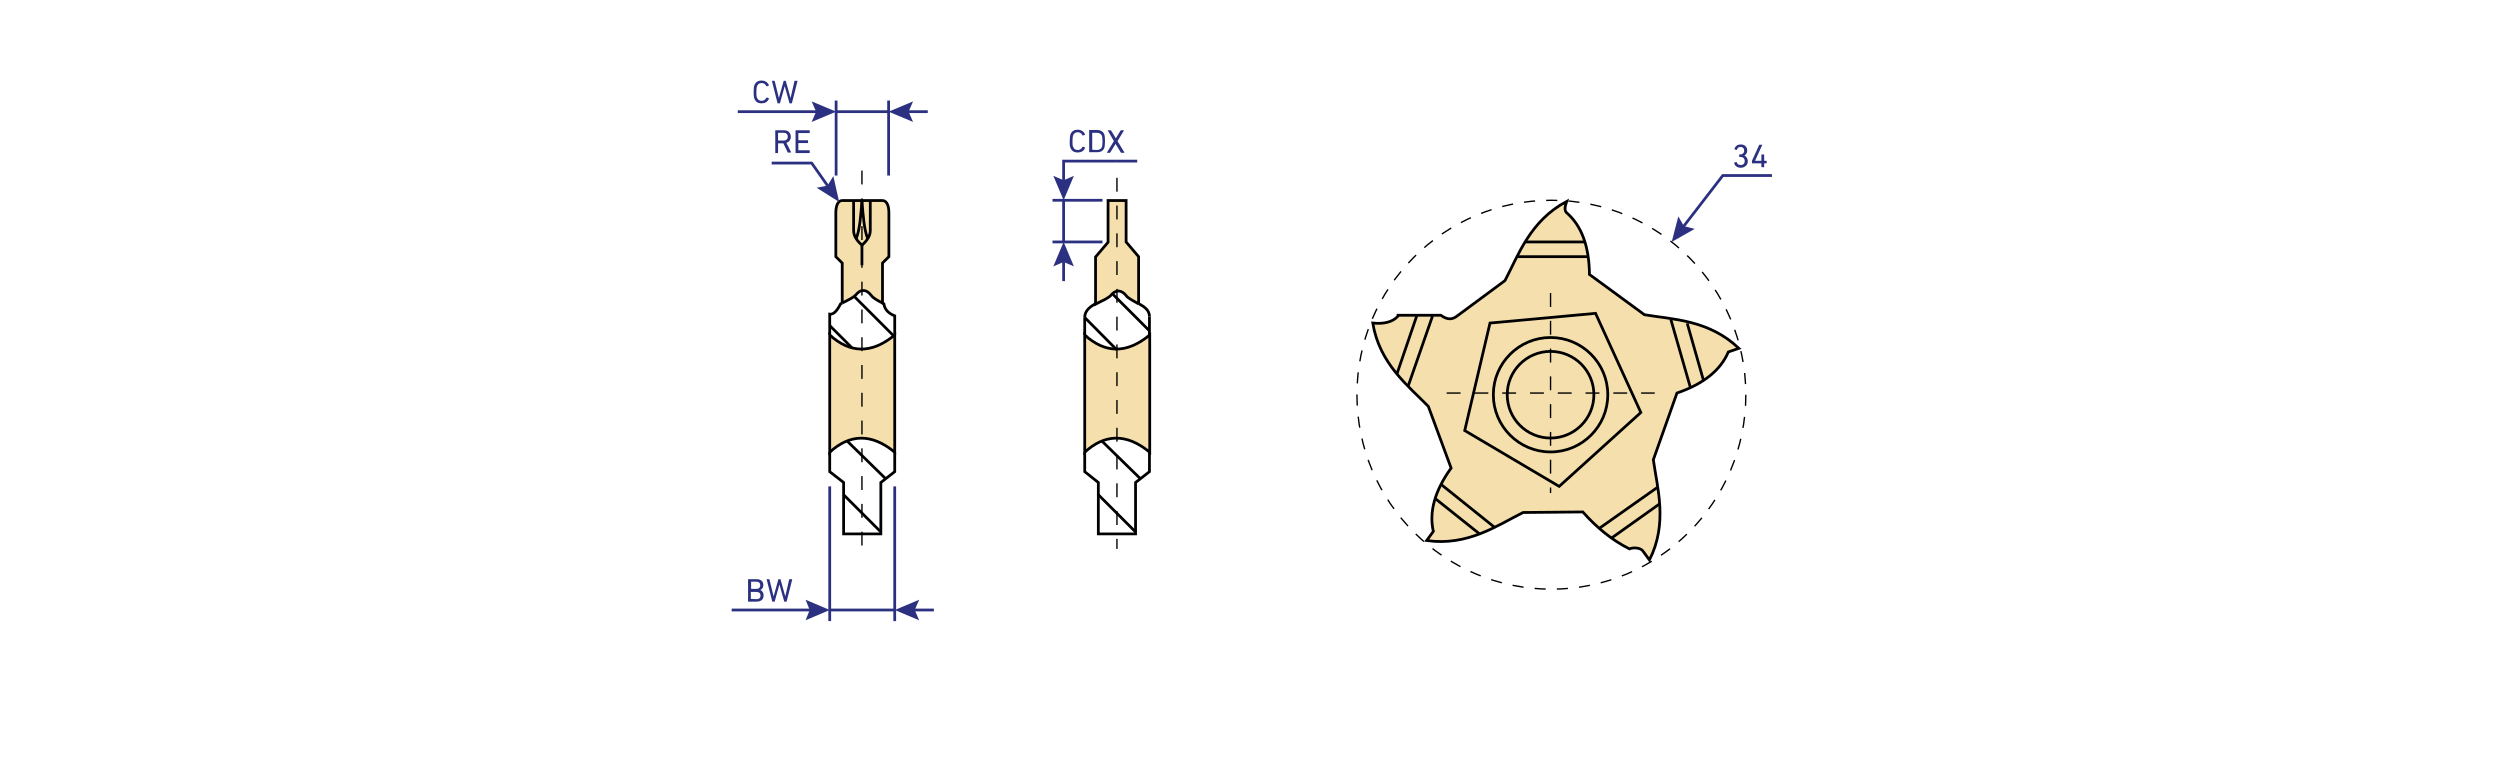 <?xml version="1.0" encoding="utf-8"?>
<!-- Generator: Adobe Illustrator 26.4.1, SVG Export Plug-In . SVG Version: 6.00 Build 0)  -->
<svg version="1.1" id="Слой_1" xmlns="http://www.w3.org/2000/svg" xmlns:xlink="http://www.w3.org/1999/xlink" x="0px" y="0px"
	 viewBox="0 0 900 280" style="enable-background:new 0 0 900 280;" xml:space="preserve">
<style type="text/css">
	.st0{fill:none;stroke:#FFED00;stroke-miterlimit:10;}
	.st1{fill:#F5E0AD;stroke:#000000;stroke-miterlimit:10;}
	.st2{fill:none;stroke:#2B3180;stroke-miterlimit:10;}
	.st3{fill:#2B3180;}
	.st4{fill:none;stroke:#000000;stroke-width:0.5;stroke-miterlimit:10;stroke-dasharray:4;}
	.st5{fill:none;stroke:#000000;stroke-miterlimit:10;}
	.st6{fill:none;stroke:#000000;stroke-width:0.5;stroke-miterlimit:10;stroke-dasharray:5;}
</style>
<path class="st0" d="M2218.5-412.7"/>
<path class="st0" d="M2194-427.7"/>
<path class="st1" d="M303.2,109.1V94.7l-2.3-2.3V76.6c0-2.2,0.6-4.4,2.3-4.4h14.5c1.7,0,2.3,2.2,2.3,4.4v15.8l-2.3,2.3
	c0,0,0,14.4,0,14.4c-1.7-0.9-3.3-1.7-4.1-2.8c-1.5-2-3.4-2.3-5-0.7C307.5,107.1,305.3,108,303.2,109.1"/>
<g>
	<g>
		<polyline class="st2" points="277.8,58.7 292.2,58.7 298.6,67.8 		"/>
		<g>
			<polygon class="st3" points="294,67.6 297.9,66.8 300,63.4 302.1,72.7 			"/>
		</g>
	</g>
</g>
<g>
	<path class="st3" d="M283.8,55c-0.1,0-0.1,0-0.2-0.1l-1.6-3.3h-1.8c0,0-0.1,0-0.1,0.1v3.3c0,0.1,0,0.1-0.1,0.1h-0.8
		c-0.1,0-0.1,0-0.1-0.1V47c0-0.1,0-0.1,0.1-0.1h3c0.8,0,1.4,0.2,1.8,0.6s0.7,1,0.7,1.7c0,1.1-0.6,1.9-1.6,2.2l1.7,3.4
		c0,0.1,0,0.1-0.1,0.1H283.8z M282.1,50.6c0.9,0,1.5-0.5,1.5-1.4s-0.6-1.4-1.5-1.4h-1.9c0,0-0.1,0-0.1,0.1v2.6c0,0,0,0.1,0.1,0.1
		H282.1z"/>
	<path class="st3" d="M286.4,47c0-0.1,0-0.1,0.1-0.1h4.9c0.1,0,0.1,0,0.1,0.1v0.8c0,0.1,0,0.1-0.1,0.1h-3.9c0,0-0.1,0-0.1,0.1v2.4
		c0,0,0,0.1,0.1,0.1h3.3c0.1,0,0.1,0,0.1,0.1v0.8c0,0.1,0,0.1-0.1,0.1h-3.3c0,0-0.1,0-0.1,0.1V54c0,0,0,0.1,0.1,0.1h3.9
		c0.1,0,0.1,0,0.1,0.1v0.8c0,0.1,0,0.1-0.1,0.1h-4.9c-0.1,0-0.1,0-0.1-0.1V47z"/>
</g>
<circle class="st4" cx="558.5" cy="142.1" r="70"/>
<path class="st5" d="M574.4,101.2"/>
<path class="st5" d="M601.7,145.3"/>
<path class="st5" d="M520.8,166.8"/>
<path class="st1" d="M503.3,113.8c-2,2.2-5.2,2.9-9.1,2.5c2.4,14.7,12.9,22.7,20,30l8.2,22.2c-5.9,8.2-8,15.8-6.4,22.8
	c0,0-2.4,3.3-2.4,3.3c14.8,2.1,25.5-5.5,34.7-10.1l21.5-0.2c4.9,5.5,10.4,10.1,16.8,13.3c1.1-0.5,3.7-0.6,4.8,0.7
	c0,0,2.4,3.3,2.4,3.3c6.7-13.3,2.8-25.9,1.4-36.1l8.5-24c9.6-3.3,15.7-8.2,18.5-14.8c0,0,3.8-1.3,3.8-1.3
	c-10.8-10.3-23.9-10.4-34-12.1l-19.8-14.5c-0.1-10.1-2.8-17.5-8.2-22.2c-1-0.9-0.5-2.6,0-4.1c-13.2,7-17.4,19.4-22.2,28.5
	c0,0-17.3,12.8-17.3,12.8c-1.6,1.2-3.3,1.5-5.8-0.3H503.3z"/>
<polygon class="st5" points="527.3,155 536.4,116.3 574.4,112.8 590.7,148.5 561.3,175.1 "/>
<line class="st5" x1="510" y1="113.8" x2="502.9" y2="134.6"/>
<line class="st5" x1="515.7" y1="113.8" x2="506.9" y2="139.1"/>
<line class="st5" x1="570.4" y1="87.1" x2="549.3" y2="87.1"/>
<line class="st5" x1="571.6" y1="92.4" x2="546.3" y2="92.4"/>
<line class="st5" x1="613.3" y1="137.1" x2="607.4" y2="116.4"/>
<line class="st5" x1="608.6" y1="139.7" x2="601.5" y2="115"/>
<line class="st5" x1="580" y1="193.8" x2="597.3" y2="181.5"/>
<line class="st5" x1="575.6" y1="190.3" x2="596.6" y2="175.5"/>
<line class="st5" x1="516.7" y1="179.5" x2="532.5" y2="192.1"/>
<line class="st5" x1="518.8" y1="174.4" x2="538" y2="189.8"/>
<circle class="st5" cx="558.2" cy="142.1" r="20.6"/>
<circle class="st5" cx="558.2" cy="142.1" r="15.6"/>
<path class="st5" d="M390.5,114.3c0-2.4,1.8-3.8,3.9-5"/>
<path class="st5" d="M413.8,113.9c0-2.2-1.8-3.5-3.9-4.6"/>
<path class="st1" d="M409.9,109.4L409.9,109.4c-1.8-1.1-3.7-1.9-4.5-3c-1.5-1.9-3.4-2.2-5-0.6c-1.2,1.6-3.8,2.5-6,3.7l0,0v-17
	l4.5-5.3V72.2h6.5v14.9l4.5,5.3V109.4"/>
<line class="st5" x1="413.8" y1="120.6" x2="413.8" y2="113.9"/>
<polyline class="st5" points="390.5,162.8 390.5,169.8 395.4,173.7 395.4,192.2 408.8,192.2 408.8,173.7 413.8,169.8 413.8,162.8 
	"/>
<line class="st5" x1="390.5" y1="114.3" x2="390.5" y2="120.6"/>
<line class="st5" x1="396.6" y1="158.7" x2="410.6" y2="172.4"/>
<line class="st5" x1="395.4" y1="178.1" x2="408.6" y2="191.3"/>
<path class="st1" d="M390.5,162.8c7.1-6.5,14.9-7,23.4,0v-42.2c-8.5,7-16.2,6.5-23.4,0V162.8z"/>
<line class="st5" x1="390.5" y1="114.3" x2="401.9" y2="125.8"/>
<line class="st5" x1="400.4" y1="105.7" x2="413.7" y2="119"/>
<path class="st1" d="M298.7,162.8c7.1-6.5,14.9-7,23.4,0v-42.2c-8.5,7-16.2,6.5-23.4,0V162.8z"/>
<polyline class="st5" points="298.7,162.8 298.7,169.8 303.7,173.7 303.7,192.2 317.1,192.2 317.1,173.7 322.1,169.8 322.1,162.8 
	"/>
<line class="st5" x1="304.9" y1="158.7" x2="318.9" y2="172.4"/>
<line class="st5" x1="303.7" y1="178.1" x2="316.9" y2="191.3"/>
<path class="st5" d="M303.2,109.1c-0.2,0.1-0.4,0.2-0.6,0.3c-1.3,2.6-2.6,3.9-3.9,3.7v7.4"/>
<path class="st5" d="M322.1,120.6c0,0,0-6.9,0-6.9c-2.3-0.9-3.6-2.3-3.9-4.3c-0.2-0.1-0.3-0.2-0.5-0.3"/>
<line class="st5" x1="307.6" y1="106.8" x2="321.7" y2="120.9"/>
<line class="st5" x1="298.7" y1="117.2" x2="306.6" y2="125.1"/>
<line class="st5" x1="310.3" y1="88.3" x2="310.3" y2="95.5"/>
<path class="st5" d="M310.3,88.3c-1.5-1.4-3-3.1-3-5.3V72.2"/>
<path class="st5" d="M310.3,88.3c1.5-1.4,3-3.1,3-5.3V72.2"/>
<path class="st5" d="M310.3,72.2c-0.4,5.4-0.8,10.6-2.1,13.8"/>
<path class="st5" d="M310.3,72.2c0.4,5.4,0.8,10.6,2.1,13.8"/>
<line class="st6" x1="310.3" y1="61.4" x2="310.3" y2="197.6"/>
<line class="st6" x1="402.1" y1="64" x2="402.1" y2="197.6"/>
<line class="st6" x1="558.2" y1="105.5" x2="558.2" y2="177.5"/>
<line class="st6" x1="520.8" y1="141.5" x2="595.7" y2="141.5"/>
<line class="st2" x1="396.9" y1="87.1" x2="378.9" y2="87.1"/>
<line class="st2" x1="382.9" y1="72.1" x2="382.9" y2="87.1"/>
<line class="st2" x1="396.9" y1="72.1" x2="378.9" y2="72.1"/>
<g>
	<g>
		<line class="st2" x1="382.9" y1="93.1" x2="382.9" y2="101.2"/>
		<g>
			<polygon class="st3" points="379.2,95.9 382.9,94.3 386.6,95.9 382.9,87.1 			"/>
		</g>
	</g>
</g>
<g>
	<g>
		<polyline class="st2" points="402.1,58 382.9,58 382.9,66.2 		"/>
		<g>
			<polygon class="st3" points="379.2,63.3 382.9,64.9 386.6,63.3 382.9,72.1 			"/>
		</g>
	</g>
</g>
<g>
	<path class="st3" d="M385.1,50.9c0-1.1,0.1-1.9,0.2-2.3c0.4-1.3,1.3-1.9,2.7-1.9c1.2,0,2.1,0.6,2.6,1.6c0,0.1,0,0.1,0,0.2l-0.7,0.3
		c-0.1,0-0.1,0-0.2-0.1c-0.4-0.7-0.9-1.1-1.7-1.1c-0.9,0-1.4,0.4-1.7,1.2c-0.1,0.3-0.2,1-0.2,2s0,1.7,0.2,2c0.3,0.8,0.8,1.2,1.7,1.2
		c0.8,0,1.3-0.4,1.7-1.1c0-0.1,0.1-0.1,0.2-0.1l0.7,0.3c0.1,0,0.1,0.1,0,0.2c-0.5,1.1-1.4,1.6-2.6,1.6c-1.4,0-2.3-0.6-2.7-1.9
		C385.1,52.7,385.1,52,385.1,50.9z"/>
	<path class="st3" d="M392.1,46.9c0-0.1,0-0.1,0.1-0.1h2.7c1.4,0,2.3,0.6,2.7,1.7c0.1,0.4,0.2,1.2,0.2,2.3c0,1.1-0.1,1.9-0.2,2.3
		c-0.4,1.2-1.3,1.7-2.7,1.7h-2.7c-0.1,0-0.1,0-0.1-0.1V46.9z M393.2,53.9C393.2,53.9,393.2,54,393.2,53.9l1.6,0.1
		c1,0,1.6-0.4,1.9-1.1c0.1-0.3,0.2-1,0.2-2c0-1-0.1-1.7-0.2-2c-0.3-0.7-0.9-1.1-1.9-1.1h-1.5c0,0-0.1,0-0.1,0.1V53.9z"/>
	<path class="st3" d="M403.7,55c-0.1,0-0.1,0-0.2-0.1l-1.9-3.1h0l-1.9,3.1c0,0.1-0.1,0.1-0.2,0.1h-0.9c-0.1,0-0.1-0.1-0.1-0.1
		l2.5-4.1l-2.2-3.8c0-0.1,0-0.1,0.1-0.1h0.9c0.1,0,0.1,0,0.2,0.1l1.7,2.8h0l1.7-2.8c0-0.1,0.1-0.1,0.2-0.1h0.9c0.1,0,0.1,0,0.1,0.1
		l-2.3,3.8l2.5,4.1c0,0.1,0,0.1-0.1,0.1H403.7z"/>
</g>
<line class="st2" x1="402.1" y1="58" x2="409.4" y2="58"/>
<line class="st2" x1="301" y1="63.2" x2="301" y2="36.2"/>
<line class="st2" x1="319.9" y1="63.2" x2="319.9" y2="36.2"/>
<line class="st2" x1="301" y1="40.2" x2="319.9" y2="40.2"/>
<g>
	<g>
		<line class="st2" x1="325.9" y1="40.2" x2="334" y2="40.2"/>
		<g>
			<polygon class="st3" points="328.7,43.9 327.1,40.2 328.7,36.5 319.9,40.2 			"/>
		</g>
	</g>
</g>
<g>
	<g>
		<line class="st2" x1="295" y1="40.2" x2="265.6" y2="40.2"/>
		<g>
			<polygon class="st3" points="292.2,36.5 293.8,40.2 292.2,43.9 301,40.2 			"/>
		</g>
	</g>
</g>
<g>
	<path class="st3" d="M271.3,33.2c0-1.1,0.1-1.9,0.2-2.3c0.4-1.3,1.3-1.9,2.7-1.9c1.2,0,2.1,0.6,2.6,1.6c0,0.1,0,0.1,0,0.2l-0.7,0.3
		c-0.1,0-0.1,0-0.2-0.1c-0.4-0.7-0.9-1.1-1.7-1.1c-0.9,0-1.4,0.4-1.7,1.2c-0.1,0.3-0.2,1-0.2,2s0,1.7,0.2,2c0.3,0.8,0.8,1.2,1.7,1.2
		c0.8,0,1.3-0.4,1.7-1.1c0-0.1,0.1-0.1,0.2-0.1l0.7,0.3c0.1,0,0.1,0.1,0,0.2c-0.5,1.1-1.4,1.6-2.6,1.6c-1.4,0-2.3-0.6-2.7-1.9
		C271.4,35,271.3,34.2,271.3,33.2z"/>
	<path class="st3" d="M284.3,37.2c-0.1,0-0.1,0-0.1-0.1l-1.7-6.1h0l-1.7,6.1c0,0.1-0.1,0.1-0.1,0.1h-0.7c-0.1,0-0.1,0-0.1-0.1
		l-2-7.9c0-0.1,0-0.1,0.1-0.1h0.8c0.1,0,0.1,0,0.1,0.1l1.5,6.1h0l1.7-6.1c0-0.1,0.1-0.1,0.1-0.1h0.6c0.1,0,0.1,0,0.1,0.1l1.7,6.1h0
		l1.4-6.1c0-0.1,0.1-0.1,0.2-0.1h0.8c0.1,0,0.1,0,0.1,0.1l-2,7.9c0,0.1-0.1,0.1-0.1,0.1H284.3z"/>
</g>
<g>
	<g>
		<polyline class="st2" points="637.9,63.2 620.2,63.2 605.4,82.4 		"/>
		<g>
			<polygon class="st3" points="604.2,77.9 606.2,81.4 610.1,82.4 601.8,87.1 			"/>
		</g>
	</g>
</g>
<g>
	<path class="st3" d="M624.4,58.5l0.7-0.2c0.1,0,0.1,0,0.1,0.1c0.2,0.7,0.7,1,1.5,1c0.9,0,1.4-0.6,1.4-1.4c0-0.9-0.6-1.5-1.5-1.5
		h-0.4c-0.1,0-0.1,0-0.1-0.1v-0.7c0-0.1,0-0.1,0.1-0.1h0.3c0.8,0,1.4-0.5,1.4-1.4c0-0.8-0.5-1.3-1.3-1.3c-0.7,0-1.1,0.3-1.3,1
		c0,0.1-0.1,0.1-0.1,0.1l-0.7-0.2c-0.1,0-0.1-0.1-0.1-0.1c0.2-1,1-1.7,2.3-1.7c1.4,0,2.3,0.9,2.3,2.2c0,0.8-0.3,1.3-1,1.8v0
		c0.6,0.3,1.2,1,1.2,2c0,0.7-0.2,1.3-0.7,1.7c-0.5,0.4-1,0.7-1.8,0.7c-1.3,0-2.2-0.7-2.4-1.7C624.3,58.5,624.4,58.5,624.4,58.5z"/>
	<path class="st3" d="M630.8,58.8c-0.1,0-0.1,0-0.1-0.1V58c0,0,0-0.1,0-0.1l2.6-5.7c0-0.1,0.1-0.1,0.2-0.1h0.8c0.1,0,0.1,0,0.1,0.1
		l-2.6,5.7v0h2.2c0,0,0.1,0,0.1-0.1v-2.1c0-0.1,0-0.1,0.1-0.1h0.8c0.1,0,0.1,0,0.1,0.1v2.1c0,0,0,0.1,0.1,0.1h0.7
		c0.1,0,0.1,0,0.1,0.1v0.7c0,0.1,0,0.1-0.1,0.1h-0.7c0,0-0.1,0-0.1,0.1v1.2c0,0.1,0,0.1-0.1,0.1h-0.8c-0.1,0-0.1,0-0.1-0.1v-1.2
		c0,0,0-0.1-0.1-0.1H630.8z"/>
</g>
<line class="st2" x1="322.1" y1="175.1" x2="322.1" y2="223.6"/>
<line class="st2" x1="298.7" y1="175.1" x2="298.7" y2="223.6"/>
<line class="st2" x1="322.1" y1="219.6" x2="298.7" y2="219.6"/>
<g>
	<g>
		<line class="st2" x1="328.1" y1="219.6" x2="336.2" y2="219.6"/>
		<g>
			<polygon class="st3" points="330.9,223.3 329.3,219.6 330.9,215.9 322.1,219.6 			"/>
		</g>
	</g>
</g>
<g>
	<g>
		<line class="st2" x1="292.8" y1="219.6" x2="263.4" y2="219.6"/>
		<g>
			<polygon class="st3" points="290,215.9 291.5,219.6 290,223.3 298.7,219.6 			"/>
		</g>
	</g>
</g>
<g>
	<path class="st3" d="M269.3,208.6c0-0.1,0-0.1,0.1-0.1h2.9c1.6,0,2.5,0.8,2.5,2.1c0,0.9-0.4,1.5-1.1,1.8v0c0.6,0.2,1.2,0.9,1.2,1.9
		c0,1.5-0.9,2.3-2.7,2.3h-2.8c-0.1,0-0.1,0-0.1-0.1V208.6z M272.3,212c0.9,0,1.4-0.5,1.4-1.3c0-0.8-0.5-1.3-1.4-1.3h-1.8
		c0,0-0.1,0-0.1,0.1v2.4c0,0,0,0.1,0.1,0.1H272.3z M270.3,215.6C270.3,215.6,270.4,215.7,270.3,215.6l2,0.1c1,0,1.5-0.5,1.5-1.3
		c0-0.8-0.5-1.3-1.5-1.3h-1.9c0,0-0.1,0-0.1,0.1V215.6z"/>
	<path class="st3" d="M282.4,216.6c-0.1,0-0.1,0-0.1-0.1l-1.7-6.1h0l-1.7,6.1c0,0.1-0.1,0.1-0.1,0.1h-0.7c-0.1,0-0.1,0-0.1-0.1
		l-2-7.9c0-0.1,0-0.1,0.1-0.1h0.8c0.1,0,0.1,0,0.1,0.1l1.5,6.1h0l1.7-6.1c0-0.1,0.1-0.1,0.1-0.1h0.6c0.1,0,0.1,0,0.1,0.1l1.7,6.1h0
		l1.4-6.1c0-0.1,0.1-0.1,0.2-0.1h0.8c0.1,0,0.1,0,0.1,0.1l-2,7.9c0,0.1-0.1,0.1-0.1,0.1H282.4z"/>
</g>
</svg>
